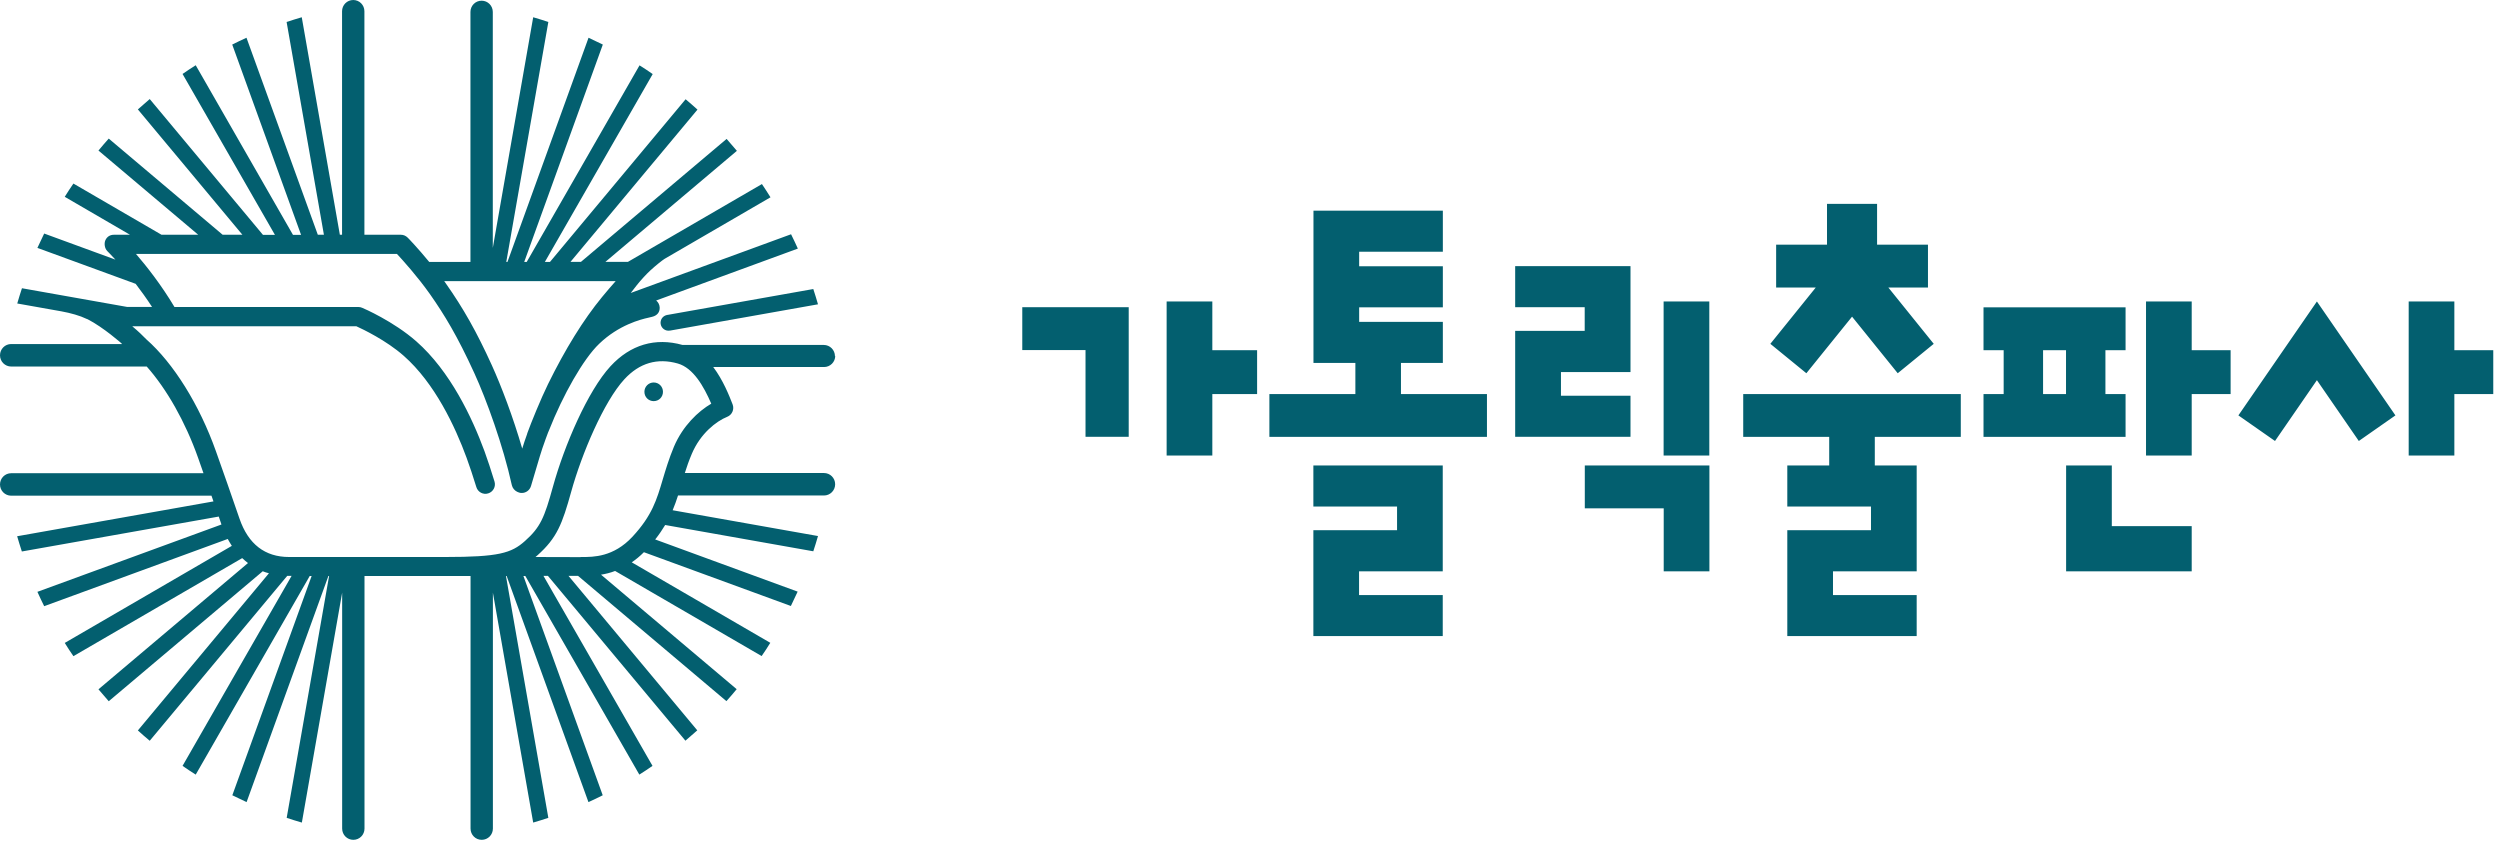 <svg width="101" height="34" viewBox="0 0 101 34" fill="none" xmlns="http://www.w3.org/2000/svg">
<path d="M33.732 14.39C33.732 14.139 33.53 13.936 33.281 13.936H27.574C26.474 13.628 25.47 13.924 24.664 14.796C23.745 15.793 22.798 17.999 22.339 19.661C21.992 20.918 21.835 21.299 21.206 21.859C20.658 22.349 20.142 22.503 17.986 22.503H11.679C10.704 22.503 10.031 21.984 9.676 20.954C9.285 19.819 9.076 19.223 8.725 18.234C8.056 16.348 7.008 14.674 5.912 13.709C5.775 13.567 5.582 13.38 5.344 13.182H14.399C14.657 13.299 15.601 13.749 16.31 14.374C17.563 15.477 18.385 17.224 18.853 18.502C18.978 18.846 19.111 19.244 19.244 19.677C19.304 19.88 19.522 19.998 19.723 19.933C19.925 19.872 20.042 19.653 19.977 19.45C19.84 19 19.703 18.587 19.574 18.23C19.074 16.872 18.192 14.998 16.818 13.79C15.895 12.979 14.686 12.456 14.633 12.436C14.585 12.415 14.537 12.403 14.484 12.403H7.049C6.517 11.511 5.924 10.757 5.493 10.258H16.036C16.273 10.514 16.858 11.159 17.374 11.888C17.95 12.711 18.474 13.567 19.163 15.075C19.651 16.138 20.328 18.007 20.678 19.6C20.707 19.722 20.787 19.815 20.892 19.868C20.916 19.88 20.944 19.892 20.973 19.9C21.009 19.913 21.045 19.916 21.081 19.916C21.247 19.916 21.4 19.807 21.452 19.637C21.565 19.252 21.682 18.85 21.807 18.441C21.871 18.222 21.948 18.003 22.029 17.78C22.029 17.772 22.032 17.764 22.037 17.755C22.069 17.662 22.105 17.569 22.141 17.476C22.149 17.451 22.162 17.423 22.174 17.399C22.746 15.947 23.568 14.499 24.205 13.891C24.995 13.129 25.889 12.902 26.188 12.837C26.252 12.821 26.292 12.813 26.357 12.796C26.542 12.748 26.663 12.618 26.651 12.415C26.643 12.302 26.591 12.209 26.51 12.14L32.233 10.043C32.144 9.849 32.055 9.654 31.959 9.464L25.482 11.836C25.511 11.799 25.607 11.673 25.732 11.515C25.893 11.312 26.111 11.077 26.268 10.931C26.506 10.712 26.76 10.514 26.844 10.461C26.897 10.429 26.905 10.425 26.905 10.425L31.128 7.971C31.016 7.789 30.899 7.611 30.782 7.436L25.369 10.579H24.459L29.77 6.094C29.633 5.932 29.496 5.77 29.355 5.612L23.471 10.579H23.048L28.178 4.428C28.021 4.286 27.86 4.144 27.699 4.01L22.218 10.583H22.012L26.369 2.992C26.196 2.871 26.018 2.753 25.837 2.64L21.279 10.583H21.178L24.354 1.8C24.164 1.707 23.971 1.614 23.777 1.525L20.501 10.583H20.453L22.153 0.888C21.952 0.819 21.746 0.758 21.541 0.697L19.909 10.015V0.483C19.909 0.231 19.707 0.028 19.457 0.028C19.207 0.028 19.006 0.231 19.006 0.483V10.583H17.341C16.878 10.019 16.495 9.622 16.471 9.601C16.398 9.528 16.302 9.484 16.197 9.484H14.722V0.454C14.722 0.203 14.52 0 14.271 0C14.021 0 13.819 0.203 13.819 0.454V9.484H13.73L12.191 0.697C11.986 0.758 11.784 0.819 11.579 0.888L13.086 9.484H12.84L9.958 1.525C9.765 1.614 9.571 1.703 9.382 1.8L12.163 9.488H11.836L7.907 2.636C7.726 2.749 7.548 2.867 7.375 2.988L11.107 9.488H10.623L6.049 4.002C5.888 4.14 5.727 4.278 5.57 4.42L9.793 9.484H8.995L4.393 5.599C4.252 5.758 4.111 5.92 3.978 6.082L8.008 9.484H6.525L2.966 7.416C2.845 7.59 2.728 7.769 2.616 7.951L5.251 9.484H4.606C4.449 9.484 4.328 9.557 4.26 9.699C4.199 9.829 4.224 10.035 4.336 10.145C4.336 10.145 4.465 10.274 4.663 10.489L1.785 9.435C1.693 9.626 1.6 9.82 1.511 10.015L5.481 11.467C5.695 11.746 5.92 12.059 6.142 12.399H5.13L0.887 11.645C0.818 11.848 0.758 12.055 0.697 12.261L2.479 12.578C2.853 12.646 3.232 12.752 3.498 12.882C3.498 12.882 3.518 12.89 3.526 12.894C3.526 12.894 3.53 12.894 3.534 12.894C4.183 13.226 4.921 13.883 4.921 13.883C4.921 13.883 4.917 13.883 4.909 13.883C4.917 13.887 4.921 13.895 4.929 13.899H0.451C0.202 13.899 0 14.102 0 14.354C0 14.605 0.202 14.808 0.451 14.808H5.928C6.734 15.716 7.484 17.034 8 18.489C8.08 18.716 8.153 18.923 8.221 19.118H0.451C0.202 19.118 0 19.32 0 19.572C0 19.823 0.202 20.026 0.451 20.026H8.544C8.572 20.103 8.596 20.18 8.624 20.257L0.693 21.664C0.754 21.871 0.814 22.074 0.883 22.28L8.838 20.869C8.874 20.971 8.911 21.076 8.947 21.19L1.511 23.91C1.6 24.105 1.689 24.3 1.785 24.49L9.201 21.774C9.253 21.871 9.31 21.964 9.366 22.053L2.616 25.974C2.728 26.157 2.845 26.335 2.966 26.509L9.785 22.548C9.858 22.617 9.938 22.686 10.019 22.747L3.978 27.848C4.115 28.01 4.252 28.172 4.393 28.33L10.615 23.079C10.696 23.112 10.78 23.14 10.865 23.16L5.57 29.51C5.727 29.652 5.888 29.794 6.049 29.927L11.603 23.266C11.631 23.266 11.659 23.266 11.687 23.266H11.78L7.375 30.941C7.548 31.063 7.726 31.18 7.907 31.294L12.513 23.27H12.59L9.386 32.129C9.575 32.222 9.769 32.316 9.962 32.405L13.267 23.27H13.295L11.582 33.041C11.784 33.11 11.989 33.171 12.195 33.232L13.823 23.943V33.475C13.823 33.727 14.025 33.929 14.275 33.929C14.524 33.929 14.726 33.727 14.726 33.475V23.27H17.362H19.01V33.475C19.01 33.727 19.212 33.929 19.461 33.929C19.711 33.929 19.913 33.727 19.913 33.475V23.943L21.541 33.232C21.746 33.171 21.948 33.11 22.153 33.041L20.441 23.27H20.469L23.773 32.405C23.967 32.316 24.16 32.227 24.35 32.129L21.146 23.27H21.223L25.829 31.294C26.01 31.18 26.188 31.063 26.361 30.941L21.956 23.266H22.137L27.691 29.924C27.852 29.786 28.013 29.648 28.17 29.506L22.968 23.266H23.354L29.347 28.326C29.488 28.168 29.629 28.006 29.762 27.843L24.281 23.217C24.459 23.189 24.652 23.144 24.85 23.067L30.77 26.505C30.891 26.331 31.008 26.153 31.12 25.97L25.523 22.718C25.688 22.605 25.853 22.471 26.014 22.309L31.951 24.482C32.043 24.291 32.136 24.097 32.225 23.902L26.47 21.794C26.631 21.591 26.76 21.396 26.873 21.21L32.857 22.272C32.926 22.07 32.986 21.863 33.047 21.656L27.175 20.614C27.259 20.415 27.328 20.217 27.392 20.018H33.289C33.538 20.018 33.74 19.815 33.74 19.564C33.74 19.312 33.538 19.11 33.289 19.11H27.667C27.743 18.866 27.832 18.611 27.949 18.335C28.295 17.516 28.936 17.017 29.379 16.839C29.577 16.762 29.674 16.535 29.597 16.336C29.46 15.983 29.214 15.359 28.815 14.828H33.293C33.542 14.828 33.744 14.625 33.744 14.374L33.732 14.39ZM24.874 11.357C24.709 11.54 24.523 11.758 24.318 12.006C23.572 12.914 22.838 14.098 22.141 15.517C21.847 16.117 21.456 17.078 21.299 17.512C21.299 17.516 21.299 17.52 21.299 17.524C21.223 17.731 21.158 17.93 21.098 18.124C20.731 16.855 20.251 15.594 19.868 14.751C19.26 13.413 18.72 12.456 18.006 11.442C17.986 11.414 17.966 11.386 17.946 11.357H24.882H24.874ZM27.227 18.047C27.022 18.538 26.893 18.976 26.776 19.365C26.534 20.184 26.345 20.829 25.551 21.684C24.785 22.508 23.967 22.503 23.52 22.503H23.487C23.487 22.503 23.451 22.503 23.435 22.508L21.634 22.503C21.662 22.479 21.69 22.459 21.714 22.434C22.504 21.729 22.714 21.169 23.076 19.868C23.5 18.335 24.398 16.219 25.224 15.323C25.833 14.662 26.558 14.451 27.384 14.686C28.005 14.864 28.428 15.598 28.735 16.308C28.203 16.62 27.586 17.204 27.227 18.047ZM26.937 12.728C26.772 12.764 26.663 12.922 26.691 13.092C26.72 13.267 26.885 13.384 27.058 13.356H27.07L33.047 12.294C32.986 12.087 32.926 11.88 32.857 11.677L26.957 12.724H26.937V12.728ZM26.409 15.452C26.204 15.452 26.034 15.619 26.034 15.829C26.034 16.04 26.2 16.206 26.409 16.206C26.619 16.206 26.784 16.04 26.784 15.829C26.784 15.619 26.619 15.452 26.409 15.452ZM48.978 12.18H47.132V18.404H48.978V15.919H50.787V14.147H48.978V12.184V12.18ZM72.977 15.079L74.823 12.793L76.668 15.079L78.123 13.891L76.29 11.617H77.89V9.885H75.834V8.235H73.811V9.885H71.756V11.617H73.356L71.522 13.891L72.977 15.079ZM45.6 12.411H41.3V14.143H43.855V17.646H45.6V12.63V12.411ZM53.06 20.464H56.441V21.421H53.06V25.698H58.287V24.04H54.906V23.083H58.287V18.806H53.06V20.464ZM65.872 15.988H63.063V15.031H65.872V10.753H61.213V12.411H64.022V13.368H61.213V17.646H65.872V15.988ZM88.545 12.18H86.699V18.404H88.545V15.919H90.117V14.147H88.545V12.184V12.18ZM85.317 18.806H83.471V23.083H88.545V21.255H85.317V18.806ZM93.603 12.18L90.431 16.782L91.91 17.816L93.603 15.359L95.296 17.816L96.775 16.782L93.603 12.18ZM99.156 14.143V12.18H97.311V18.404H99.156V15.919H100.728V14.147H99.156V14.143ZM64.026 20.537H67.214V23.083H69.06V18.806H64.026V20.537ZM67.21 18.404H69.056V12.18H67.21V18.404ZM56.599 14.662H58.291V13.003H54.91V12.415H58.291V10.757H54.91V10.169H58.291V8.511H53.064V14.662H54.757V15.919H51.283V17.65H60.073V15.919H56.599V14.662ZM70.426 17.65H73.9V18.806H72.207V20.464H75.588V21.421H72.207V25.698H77.434V24.04H74.053V23.083H77.434V18.806H75.742V17.65H79.216V15.919H70.426V17.65ZM85.873 15.919H85.059V14.147H85.873V12.415H80.134V14.147H80.948V15.919H80.134V17.65H85.873V15.919ZM83.467 15.919H82.54V14.147H83.467V15.919Z" fill="#035F6F"/>
</svg>
